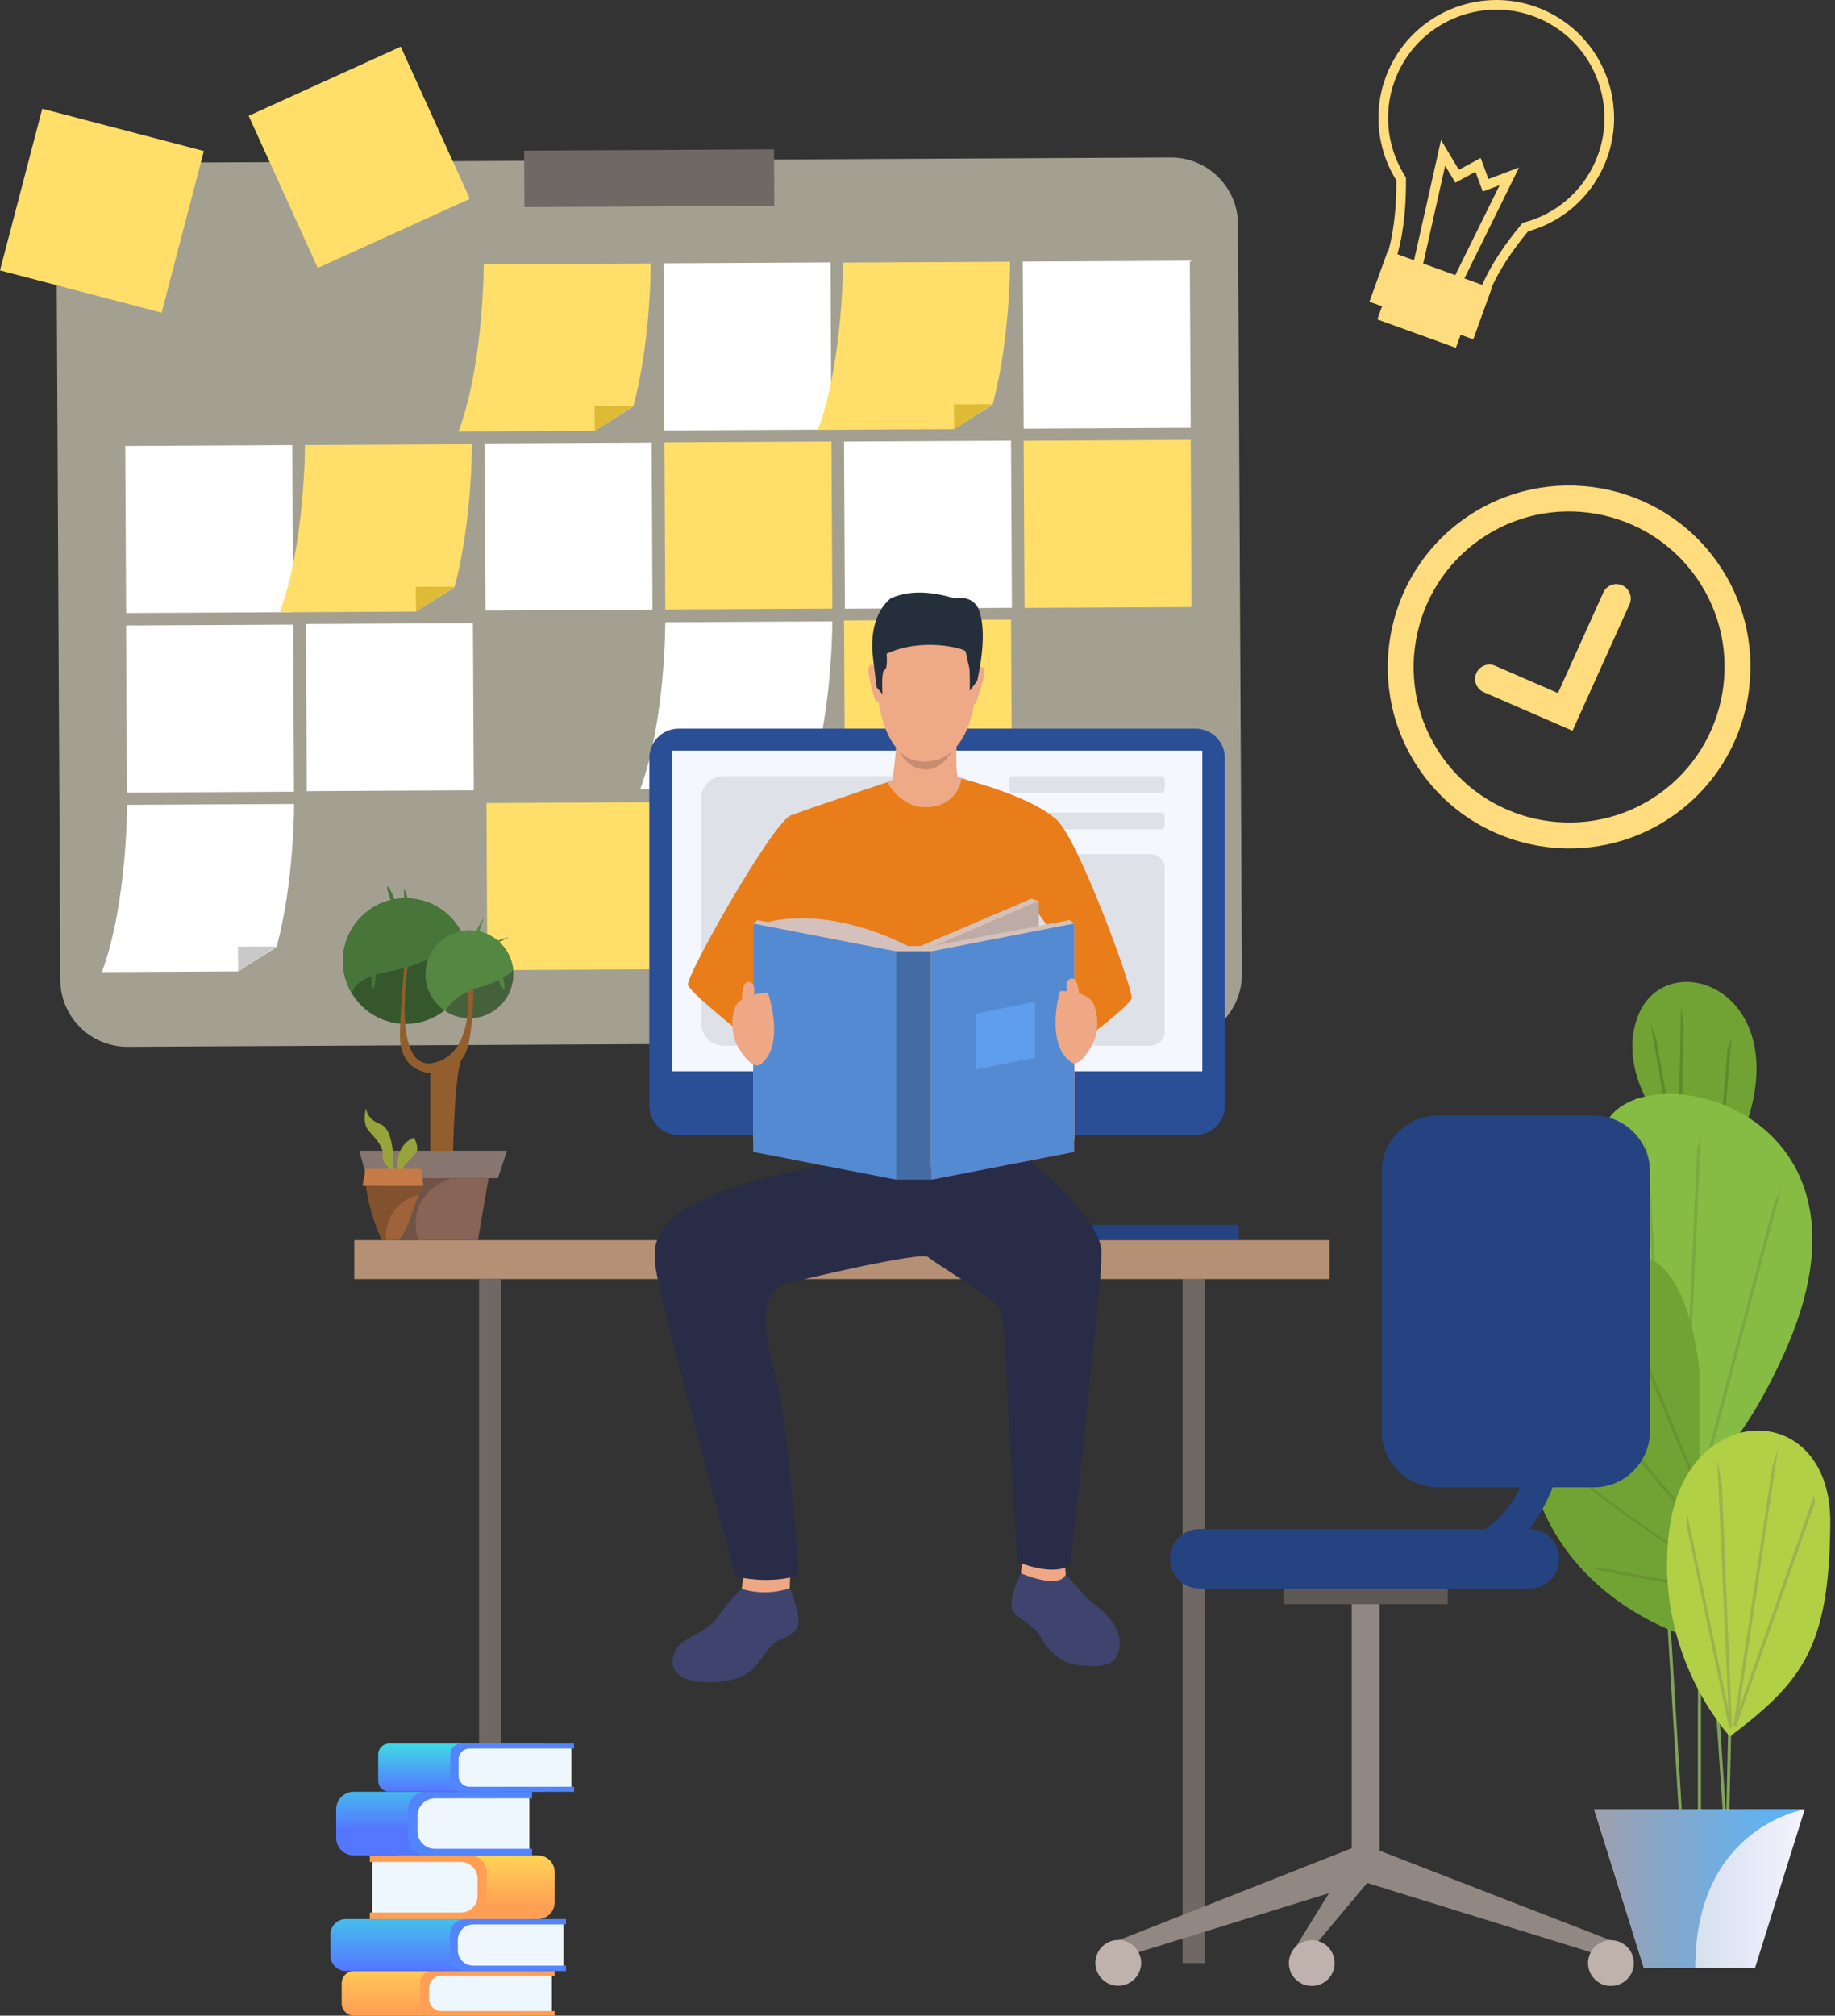 <svg width="184" height="202" viewBox="0 0 184 202" fill="none" xmlns="http://www.w3.org/2000/svg">
<rect x="0" y="0" width="184" height="202" fill="#333333" stroke="none"/>
<path d="M117.83 104.364L12.815 104.905C9.096 104.924 6.066 101.925 6.047 98.206L5.66 23.093C5.64 19.374 8.64 16.344 12.359 16.324L117.374 15.783C121.093 15.764 124.124 18.764 124.143 22.483L124.53 97.595C124.549 101.314 121.55 104.345 117.83 104.364Z" fill="#A3A092"/>
<path d="M77.613 14.967L52.555 15.098L52.585 20.756L77.642 20.626L77.613 14.967Z" fill="#706865"/>
<path d="M29.308 44.604L12.56 44.691L12.647 61.439L29.395 61.352L29.308 44.604Z" fill="white"/>
<path d="M20.441 15.133L4.237 10.896L-0 27.099L16.203 31.336L20.441 15.133Z" fill="#FFDF69"/>
<path d="M40.18 4.677L24.933 11.607L31.863 26.854L47.11 19.924L40.18 4.677Z" fill="#FFDF69"/>
<path d="M65.342 44.352L48.594 44.437L48.68 61.185L65.427 61.099L65.342 44.352Z" fill="white"/>
<path d="M83.37 44.243L66.622 44.33L66.709 61.078L83.457 60.991L83.37 44.243Z" fill="#FFDF69"/>
<path d="M83.276 26.303L66.528 26.39L66.615 43.137L83.363 43.05L83.276 26.303Z" fill="white"/>
<path d="M47.421 62.452L30.673 62.539L30.76 79.287L47.508 79.2L47.421 62.452Z" fill="white"/>
<path d="M65.526 80.394L48.778 80.48L48.864 97.227L65.611 97.142L65.526 80.394Z" fill="#FFDF69"/>
<path d="M29.393 62.596L12.645 62.682L12.73 79.429L29.478 79.344L29.393 62.596Z" fill="white"/>
<path d="M65.25 26.402C65.25 26.402 65.278 34.155 63.495 40.736L59.634 43.179L45.978 43.25C48.537 36.332 48.502 26.489 48.502 26.489L65.25 26.402Z" fill="#FFDF69"/>
<path d="M59.634 43.179L59.621 40.699L63.494 40.679L59.634 43.179Z" fill="#DEBA35"/>
<path d="M29.488 80.57C29.488 80.57 29.516 88.323 27.733 94.903L23.872 97.347L10.216 97.418C12.775 90.5 12.74 80.657 12.74 80.657L29.488 80.57Z" fill="white"/>
<path d="M23.872 97.348L23.859 94.868L27.732 94.848L23.872 97.348Z" fill="#C9C9C9"/>
<path d="M47.323 44.516C47.323 44.516 47.351 52.268 45.568 58.848L41.707 61.292L28.051 61.363C30.61 54.445 30.575 44.602 30.575 44.602L47.323 44.516Z" fill="#FFDF69"/>
<path d="M41.707 61.293L41.695 58.813L45.568 58.793L41.707 61.293Z" fill="#DEBA35"/>
<path d="M83.456 62.27C83.456 62.27 83.484 70.023 81.701 76.603L77.84 79.048L64.184 79.118C66.743 72.2 66.708 62.357 66.708 62.357L83.456 62.27Z" fill="white"/>
<path d="M77.84 79.047L77.827 76.567L81.7 76.546L77.84 79.047Z" fill="#C9C9C9"/>
<path d="M101.379 44.165L84.631 44.252L84.718 61L101.466 60.913L101.379 44.165Z" fill="white"/>
<path d="M101.38 62.091L84.632 62.178L84.719 78.926L101.467 78.839L101.38 62.091Z" fill="#FFDF69"/>
<path d="M119.393 44.089L102.645 44.175L102.731 60.922L119.478 60.837L119.393 44.089Z" fill="#FFDF69"/>
<path d="M119.307 26.129L102.559 26.216L102.646 42.964L119.394 42.877L119.307 26.129Z" fill="white"/>
<path d="M101.28 26.231C101.28 26.231 101.308 33.984 99.525 40.564L95.664 43.008L82.009 43.079C84.568 36.161 84.533 26.318 84.533 26.318L101.28 26.231Z" fill="#FFDF69"/>
<path d="M95.665 43.007L95.652 40.527L99.525 40.507L95.665 43.007Z" fill="#DEBA35"/>
<path d="M171.303 155.581L170.994 155.602L172.768 181.854L173.076 181.834L171.303 155.581Z" fill="#81A358"/>
<path d="M164.321 110.094L164.012 110.112L168.321 181.319L168.63 181.3L164.321 110.094Z" fill="#81A358"/>
<path d="M170.562 99.775H170.252V182.842H170.562V99.775Z" fill="#81A358"/>
<path d="M174.207 132.512L173.083 182.244L173.392 182.251L174.516 132.519L174.207 132.512Z" fill="#81A358"/>
<path d="M170.226 116.766C170.226 116.766 161.591 109.403 164.154 102.054C166.717 94.705 179.368 98.683 175.349 111.94C175.349 111.94 174.043 115.36 170.226 116.766Z" fill="#71A334"/>
<path d="M172.863 113.062L172.555 113.036L173.224 105.152L173.634 103.981L172.863 113.062Z" fill="#60892C"/>
<path d="M168.614 113.251L168.305 113.244L168.557 100.784L168.826 102.769L168.614 113.251Z" fill="#60892C"/>
<path d="M167.017 111.22L165.512 102.67L166.057 103.982L167.321 111.166L167.017 111.22Z" fill="#60892C"/>
<path d="M164.769 128.852C164.769 128.852 157.286 119.166 161.181 112.321C165.077 105.476 190.147 111.134 178.813 135.837C167.479 160.539 158.721 143.924 158.721 143.924L164.769 128.852Z" fill="#86BC44"/>
<path d="M171.324 146.494L171.025 146.415L177.824 120.833L178.635 118.988L171.324 146.494Z" fill="#7BA840"/>
<path d="M169.174 144.06L168.865 144.046L170.174 115.213L170.557 113.586L169.174 144.06Z" fill="#7BA840"/>
<path d="M166.152 134.604L164.867 113.987L165.285 115.717L166.461 134.584L166.152 134.604Z" fill="#7BA840"/>
<path d="M170.407 137.561C170.407 137.561 169.28 120.942 159.746 127.064C150.213 133.185 147.855 157.183 170.407 164.474V137.561Z" fill="#70A333"/>
<path d="M171.901 153.536L162.246 130.207L161.765 128.234L172.187 153.418L171.901 153.536Z" fill="#699331"/>
<path d="M173.474 155.182C172.609 155.15 171.184 154.072 169.116 151.886C167.504 150.183 165.52 147.818 163.218 144.857C159.301 139.819 156.899 136.331 156.864 136.28L155.993 134.505C156.028 134.556 159.551 139.637 163.463 144.668C169.97 153.038 172.505 154.837 173.485 154.873L173.474 155.182Z" fill="#699331"/>
<path d="M174.918 158.315C172.93 158.315 168.865 156.107 162.834 151.752C158.357 148.519 154.406 145.244 154.366 145.211L155.605 145.821C157.109 147.042 170.315 158.006 174.918 158.006L174.918 158.315Z" fill="#699331"/>
<path d="M161.436 157.253C161.673 157.383 163.115 157.622 166.835 158.263C168.908 158.62 173.964 159.456 176.135 159.509L176.127 159.818C173.906 159.764 168.751 158.908 166.638 158.543C164.922 158.246 163.182 157.923 161.863 157.656C159.755 157.23 159.681 157.152 159.631 157.1L161.436 157.253Z" fill="#699331"/>
<path d="M173.467 174.02C173.467 174.02 165.589 165.719 167.434 152.966C169.28 140.213 183.631 140.227 183.528 152.616C183.426 165.005 180.829 168.451 173.467 174.02Z" fill="#B1D045"/>
<path d="M174.085 173.014L173.813 172.94L177.744 146.867L178.302 145.114L174.374 171.302L181.931 149.779L181.989 150.571L174.085 173.014Z" fill="#9EB24E"/>
<path d="M173.386 173.21L169.166 153.035L169.131 151.481L173.316 171.341L172.196 146.194L172.653 148.764L173.672 173.13L173.386 173.21Z" fill="#9EB24E"/>
<path d="M180.966 181.327L175.979 197.218H164.835L159.848 181.327H180.966Z" fill="url(#paint0_linear_8479_11283)"/>
<path d="M180.966 181.327C180.966 181.327 169.988 183.058 169.988 197.218H164.836L159.849 181.327H180.966Z" fill="url(#paint1_linear_8479_11283)"/>
<path d="M162.963 198.46L162.963 198.459C162.964 198.456 162.964 198.453 162.965 198.45L162.963 198.46Z" fill="#454342"/>
<path d="M157.678 73.233L148.776 69.364C148.047 69.047 147.712 68.198 148.029 67.468C148.346 66.738 149.195 66.404 149.925 66.721L156.22 69.457L160.765 59.383C161.092 58.657 161.946 58.335 162.671 58.662C163.396 58.989 163.719 59.843 163.392 60.568L157.678 73.233Z" fill="#FFDC7D"/>
<path d="M167.798 81.727C159.59 87.495 148.219 85.51 142.452 77.302C136.684 69.094 138.669 57.724 146.877 51.956C155.085 46.188 166.456 48.173 172.223 56.382C177.991 64.59 176.006 75.96 167.798 81.727ZM148.372 54.082C141.336 59.026 139.635 68.772 144.578 75.807C149.522 82.843 159.268 84.545 166.303 79.601C173.339 74.657 175.041 64.911 170.097 57.876C165.153 50.84 155.407 49.139 148.372 54.082Z" fill="#FFDC7D"/>
<path d="M142.377 31.21C141.199 30.69 140.234 29.842 139.63 28.788C138.945 27.592 138.804 26.274 139.231 25.076C139.9 22.656 140.029 19.955 140.014 18.068C137.94 14.739 137.645 10.627 139.23 7.04C141.862 1.081 148.852 -1.625 154.811 1.008C160.77 3.64 163.476 10.63 160.843 16.589C159.41 19.832 156.638 22.231 153.222 23.188C151.591 25.154 150.36 27.045 149.562 28.813C148.665 31.255 145.634 32.405 142.793 31.377C142.652 31.326 142.513 31.27 142.377 31.21ZM154.42 1.891C148.949 -0.526 142.531 1.959 140.114 7.43C138.641 10.763 138.936 14.59 140.903 17.666L140.978 17.783L140.979 17.921C141.002 19.88 140.877 22.759 140.158 25.352L140.146 25.387C139.809 26.319 139.924 27.356 140.469 28.307C141.029 29.285 141.971 30.053 143.122 30.468C145.469 31.317 147.953 30.419 148.659 28.466L148.665 28.448L148.673 28.432C149.523 26.544 150.837 24.533 152.578 22.452L152.676 22.335L152.824 22.295C156.023 21.442 158.624 19.22 159.959 16.198C162.376 10.727 159.891 4.309 154.42 1.891Z" fill="#FFDC7D"/>
<path d="M141.657 26.681L144.496 14.028L146.286 17.018L148.471 15.832L149.249 17.946L152.323 16.78L146.581 28.426L145.714 27.999L150.371 18.554L148.679 19.196L147.95 17.215L145.932 18.309L144.91 16.601L142.601 26.893L141.657 26.681Z" fill="#FFDC7D"/>
<path d="M147.135 31.684L139.254 28.834L138.106 32.01L145.986 34.86L147.135 31.684Z" fill="#FFDC7D"/>
<path d="M149.576 28.896L139.162 25.129L137.313 30.241L147.728 34.008L149.576 28.896Z" fill="#FFDC7D"/>
<path d="M98.814 124.258H124.206V122.751H98.814V124.258Z" fill="#254380"/>
<path d="M120.803 128.181H118.578V196.731H120.803V128.181Z" fill="#706865"/>
<path d="M85.138 124.476H102.789V122.323H85.138V124.476Z" fill="#CCBDB7"/>
<path d="M90.622 124.258H97.305V103.958H90.622V124.258Z" fill="#FFAA55"/>
<path d="M35.524 128.181H133.315V124.284L35.524 124.284V128.181Z" fill="#B59074"/>
<path d="M108.291 109.62C108.295 109.619 108.298 109.618 108.303 109.619C108.253 109.641 108.246 109.643 108.291 109.62Z" fill="#323657"/>
<path d="M161.529 194.456L160.948 196.091L136.385 188.48L137.562 185.168L161.529 194.456Z" fill="#918783"/>
<path d="M135.542 187.315H138.334V160.61H135.542V187.315Z" fill="#918783"/>
<path d="M128.704 160.764H145.171V159.191H128.704V160.764Z" fill="#5E5854"/>
<path d="M112.13 194.456L112.711 196.091L137.275 188.48L136.195 184.961L112.13 194.456Z" fill="#918783"/>
<path d="M129.437 195.916V197.818L137.275 188.48L136.195 184.961L129.437 195.916Z" fill="#918783"/>
<path d="M112.658 198.944C113.892 198.652 114.656 197.416 114.365 196.182C114.073 194.948 112.837 194.184 111.603 194.475C110.369 194.767 109.605 196.003 109.896 197.237C110.188 198.471 111.424 199.235 112.658 198.944Z" fill="#BFB2AC"/>
<path d="M133.157 198.354C134.054 197.457 134.054 196.004 133.157 195.107C132.261 194.211 130.808 194.211 129.911 195.107C129.015 196.004 129.015 197.457 129.911 198.354C130.808 199.25 132.261 199.25 133.157 198.354Z" fill="#BFB2AC"/>
<path d="M159.234 196.731C159.234 197.998 160.261 199.026 161.529 199.026C162.797 199.026 163.825 197.999 163.825 196.731C163.825 195.463 162.797 194.435 161.529 194.435C160.261 194.435 159.234 195.463 159.234 196.731Z" fill="#BFB2AC"/>
<path d="M120.267 159.19H153.393C155.018 159.19 156.335 157.873 156.335 156.248V156.172C156.335 154.547 155.018 153.229 153.393 153.229H120.267C118.642 153.229 117.324 154.547 117.324 156.172V156.248C117.324 157.873 118.641 159.19 120.267 159.19Z" fill="#254380"/>
<path d="M48.035 196.73H50.26L50.26 128.181H48.035L48.035 196.73Z" fill="#706865"/>
<path d="M68.042 113.737H119.884C121.506 113.737 122.82 112.422 122.82 110.801V75.958C122.82 74.337 121.506 73.023 119.884 73.023H68.042C66.421 73.023 65.107 74.337 65.107 75.958V110.801C65.107 112.422 66.421 113.737 68.042 113.737Z" fill="#2B4F96"/>
<path d="M67.367 107.357H120.56V75.224H67.367V107.357Z" fill="#F5F7FF"/>
<path d="M78.599 124.336V123.611C78.599 123.611 79.618 119.105 86.823 119.105C94.027 119.105 93.882 124.336 93.882 124.336L78.599 124.336Z" fill="#FFC655"/>
<path d="M144.196 149.054H159.798C162.919 149.054 165.449 146.525 165.449 143.405V117.444C165.449 114.324 162.919 111.794 159.798 111.794H144.196C141.075 111.794 138.546 114.324 138.546 117.444V143.405C138.546 146.525 141.075 149.054 144.196 149.054Z" fill="#254380"/>
<path d="M143.313 157.707C147.279 157.707 150.496 156.374 152.876 153.747C158.254 147.81 157.287 137.372 157.243 136.931C157.162 136.108 156.427 135.507 155.606 135.589C154.784 135.67 154.183 136.403 154.264 137.225C154.276 137.344 155.133 146.805 150.651 151.744C148.838 153.742 146.438 154.713 143.313 154.713C142.486 154.713 141.816 155.383 141.816 156.21C141.816 157.036 142.486 157.707 143.313 157.707Z" fill="#254380"/>
<path d="M101.628 79.48H116.368C116.6 79.48 116.789 79.292 116.789 79.059V78.204C116.789 77.971 116.6 77.783 116.368 77.783H101.628C101.395 77.783 101.207 77.971 101.207 78.204V79.059C101.207 79.292 101.395 79.48 101.628 79.48Z" fill="#DFE1E8"/>
<path d="M101.628 83.122H116.368C116.6 83.122 116.789 82.933 116.789 82.701V81.845C116.789 81.612 116.6 81.424 116.368 81.424H101.628C101.395 81.424 101.207 81.612 101.207 81.845V82.701C101.207 82.933 101.395 83.122 101.628 83.122Z" fill="#DFE1E8"/>
<path d="M102.622 104.797H115.373C116.155 104.797 116.789 104.163 116.789 103.382V87.015C116.789 86.234 116.155 85.6 115.373 85.6H102.622C101.84 85.6 101.207 86.234 101.207 87.015V103.382C101.207 104.163 101.841 104.797 102.622 104.797Z" fill="#DFE1E8"/>
<path d="M72.554 104.797H95.822C97.059 104.797 98.061 103.794 98.061 102.557V80.022C98.061 78.785 97.059 77.783 95.822 77.783H72.554C71.317 77.783 70.314 78.785 70.314 80.022V102.557C70.314 103.794 71.317 104.797 72.554 104.797Z" fill="#DFE1E8"/>
<path d="M40.678 102.611C44.155 102.611 46.974 99.792 46.974 96.315C46.974 95.376 46.769 94.486 46.4 93.686C45.404 91.521 43.217 90.018 40.678 90.018C37.2 90.018 34.381 92.837 34.381 96.315C34.381 97.508 34.713 98.625 35.291 99.577C36.395 101.395 38.394 102.611 40.678 102.611Z" fill="#36572B"/>
<path d="M47.072 102.046C49.505 102.046 51.478 100.073 51.478 97.639C51.478 97.499 51.472 97.36 51.459 97.223C51.249 94.985 49.365 93.233 47.072 93.233C44.639 93.233 42.666 95.206 42.666 97.639C42.666 99.182 43.46 100.54 44.66 101.326C45.353 101.781 46.182 102.046 47.072 102.046Z" fill="#45613C"/>
<path d="M40.575 96.646C40.575 96.646 40.224 99.57 40.107 103.547C39.99 107.524 43.148 107.524 43.148 107.524V122.092H45.341C45.341 122.092 45.289 107.233 46.38 106.037C47.472 104.841 47.472 99.174 47.472 99.174L46.849 98.81C46.849 98.81 47.784 105.517 43.521 106.505C39.258 107.493 40.87 96.939 40.87 96.939L40.575 96.646Z" fill="#925E2E"/>
<path d="M39.118 97.328C42.733 96.653 45.113 95.09 46.4 93.686C45.404 91.521 43.217 90.018 40.678 90.018C37.2 90.018 34.381 92.837 34.381 96.315C34.381 97.508 34.713 98.625 35.291 99.577C35.464 98.72 36.402 97.835 39.118 97.328Z" fill="#48753A"/>
<path d="M48.359 98.848C49.82 98.427 50.809 97.849 51.459 97.223C51.249 94.985 49.365 93.233 47.072 93.233C44.639 93.233 42.666 95.206 42.666 97.639C42.666 99.182 43.46 100.54 44.66 101.326C45.106 100.483 46.117 99.494 48.359 98.848Z" fill="#538742"/>
<path d="M50.839 115.319H36.023L36.786 118.069H49.923L50.839 115.319Z" fill="#877670"/>
<path d="M48.989 118.069H37.992L39.52 124.289H47.92L48.989 118.069Z" fill="#876455"/>
<path d="M47.472 93.787L47.852 93.904C47.852 93.904 48.45 92.279 48.489 92.058C48.528 91.837 47.472 93.787 47.472 93.787Z" fill="#538742"/>
<path d="M51.063 93.904L49.178 94.476C49.178 94.476 49.191 94.645 49.438 94.645C49.685 94.645 51.063 93.904 51.063 93.904Z" fill="#538742"/>
<path d="M50.413 97.856H49.932C49.932 97.856 50.023 98.57 50.413 99.025C50.803 99.48 50.413 97.856 50.413 97.856Z" fill="#538742"/>
<path d="M38.845 88.835C38.65 88.978 39.534 91.135 39.534 91.135H39.976C39.976 91.135 39.04 88.692 38.845 88.835Z" fill="#48753A"/>
<path d="M40.899 90.603C40.977 90.018 40.522 89.03 40.522 89.03V90.512C40.522 90.512 40.821 91.188 40.899 90.603Z" fill="#48753A"/>
<path d="M37.415 99.105C37.688 98.882 37.701 96.919 37.701 96.919L37.272 97.075C37.272 97.075 37.142 99.328 37.415 99.105Z" fill="#48753A"/>
<path d="M45.346 118.069H37.992L39.52 124.289H41.928C40.567 119.284 45.346 118.069 45.346 118.069Z" fill="#715346"/>
<path d="M39.906 124.288C40.509 124.037 41.484 121.188 41.953 119.713C42.119 119.189 42.222 118.839 42.222 118.839H36.704C37.181 122.245 38.339 124.288 38.339 124.288L39.906 124.288Z" fill="#9E633A"/>
<path d="M40.349 117.143C40.349 116.944 41.234 116.115 41.677 115.573C42.12 115.031 41.507 114.003 41.507 114.003C39.531 114.82 39.872 117.143 39.872 117.143C39.872 117.143 40.349 117.341 40.349 117.143Z" fill="#97A43C"/>
<path d="M39.225 117.23H39.463C39.463 117.23 39.633 113.219 38.169 112.675C36.704 112.13 36.704 111.04 36.704 111.04C36.704 111.04 36.262 112.538 36.977 113.321C37.692 114.105 38.509 115.024 38.373 115.774C38.237 116.523 39.225 117.23 39.225 117.23Z" fill="#97A43C"/>
<path d="M41.953 119.713C42.119 119.189 42.222 118.839 42.222 118.839H36.704C37.181 122.245 38.339 124.288 38.339 124.288H38.699C38.632 121.099 40.732 120.052 41.953 119.713Z" fill="#82522F"/>
<path d="M42.221 117.143H36.663L36.346 118.839H42.447L42.221 117.143Z" fill="#C67B47"/>
<path d="M52.418 201.999H35.494C34.812 201.999 34.259 201.446 34.259 200.764V198.76C34.259 198.078 34.812 197.525 35.494 197.525H52.418V201.999Z" fill="url(#paint2_linear_8479_11283)"/>
<path d="M55.324 197.986V201.539H55.621V202H43.353C42.672 202 42.119 201.447 42.119 200.765V198.76C42.119 198.078 42.672 197.525 43.353 197.525H55.621V197.986L55.324 197.986Z" fill="#FF9F55"/>
<path d="M55.324 201.539H44.259C43.577 201.539 43.024 200.986 43.024 200.304V199.221C43.024 198.539 43.577 197.986 44.259 197.986H55.324V201.539Z" fill="#EFF7FE"/>
<path d="M53.209 197.525H34.681C33.824 197.525 33.13 196.83 33.13 195.973V193.873C33.13 193.016 33.824 192.321 34.681 192.321H53.209V197.525Z" fill="url(#paint3_linear_8479_11283)"/>
<path d="M56.495 192.857V196.99H56.751V197.526H46.674C45.817 197.526 45.122 196.831 45.122 195.974V193.874C45.122 193.016 45.817 192.322 46.674 192.322H56.751V192.858L56.495 192.857Z" fill="#5284FC"/>
<path d="M56.495 196.99H47.454C46.597 196.99 45.902 196.295 45.902 195.438V194.409C45.902 193.552 46.597 192.857 47.454 192.857H56.495V196.99Z" fill="#EFF7FE"/>
<path d="M39.86 192.32H53.942C54.87 192.32 55.621 191.568 55.621 190.641V187.62C55.621 186.692 54.869 185.94 53.942 185.94H39.86V192.32Z" fill="url(#paint4_linear_8479_11283)"/>
<path d="M37.337 186.597V191.664H37.08V192.321H47.12C48.047 192.321 48.799 191.569 48.799 190.641V187.62C48.799 186.693 48.047 185.941 47.12 185.941H37.08V186.598L37.337 186.597Z" fill="#FF9F55"/>
<path d="M37.338 191.664H46.216C47.138 191.664 47.885 190.916 47.885 189.995V188.266C47.885 187.344 47.138 186.597 46.216 186.597H37.338V191.664Z" fill="#EFF7FE"/>
<path d="M50.405 185.939H35.473C34.498 185.939 33.708 185.148 33.708 184.173V181.324C33.708 180.349 34.498 179.559 35.473 179.559H50.405V185.939Z" fill="url(#paint5_linear_8479_11283)"/>
<path d="M53.077 180.216V185.282H53.35V185.939H42.701C41.725 185.939 40.935 185.149 40.935 184.174V181.324C40.935 180.35 41.725 179.559 42.701 179.559H53.35V180.216H53.077Z" fill="#5284FC"/>
<path d="M53.077 185.282H43.62C42.649 185.282 41.862 184.495 41.862 183.524V181.974C41.862 181.003 42.649 180.216 43.62 180.216H53.077V185.282Z" fill="#EFF7FE"/>
<path d="M54.616 179.557H39.015C38.41 179.557 37.919 179.067 37.919 178.462V175.825C37.919 175.22 38.41 174.729 39.015 174.729H54.616L54.616 179.557Z" fill="url(#paint6_linear_8479_11283)"/>
<path d="M57.289 175.227V179.061H57.562V179.558H46.243C45.637 179.558 45.147 179.067 45.147 178.462V175.826C45.147 175.221 45.637 174.73 46.243 174.73H57.562V175.227L57.289 175.227Z" fill="#5284FC"/>
<path d="M57.289 179.061H47.075C46.47 179.061 45.98 178.571 45.98 177.965V176.323C45.98 175.718 46.47 175.227 47.075 175.227H57.289V179.061Z" fill="#EFF7FE"/>
<path d="M106.192 82.434L102.861 94.385C102.747 94.772 102.611 95.249 102.466 95.803L102.46 95.824C102.458 95.829 102.457 95.834 102.456 95.839C101.901 97.969 101.212 101.216 101.008 104.824C100.869 107.283 101.325 117.17 101.325 117.17C101.325 117.17 96.284 119.051 88.742 118.575C88.742 118.575 81.492 120.208 82.153 115.234C83.904 102.069 81.329 94.818 81.1 93.496C81.1 93.496 79.999 87.101 79.21 81.744C81.493 80.894 91.246 77.615 91.246 77.615L96.297 77.993C96.297 77.993 103.974 79.883 106.192 82.434Z" fill="#E87D1A"/>
<path d="M93.78 60.721C93.78 60.721 98.711 61.553 97.874 69.273C97.038 76.993 92.686 76.312 92.394 76.301C92.103 76.29 88.016 76.394 87.801 66.955C87.801 66.955 87.738 59.977 93.78 60.721Z" fill="#EEA987"/>
<path d="M95.94 74.063C95.94 74.063 95.77 77.24 96.07 77.931C96.37 78.623 92.111 80.811 89.464 78.318C89.464 78.318 89.999 74.845 89.833 73.619C89.666 72.393 95.94 74.063 95.94 74.063Z" fill="#EEA987"/>
<path d="M97.974 67.091C97.974 67.091 98.521 66.519 98.713 67.106C98.905 67.693 97.839 70.295 97.906 70.413C97.906 70.413 97.805 70.639 97.676 70.513C97.548 70.386 97.974 67.091 97.974 67.091Z" fill="#EEA987"/>
<path d="M87.857 66.883C87.857 66.883 87.333 66.289 87.118 66.868C86.902 67.446 87.69 70.044 87.788 70.205C87.788 70.205 87.958 70.472 88.092 70.351C88.225 70.23 87.857 66.883 87.857 66.883Z" fill="#EEA987"/>
<path d="M98.289 66.435C98.12 67.491 97.959 68.276 97.959 68.276L97.241 69.213C97.241 69.213 97.284 67.141 97.174 66.816C97.133 66.692 97.084 66.474 97.034 66.237C96.951 65.847 96.867 65.406 96.809 65.259C96.717 65.024 92.583 63.817 88.901 65.512C88.901 65.512 88.932 65.831 88.93 66.187C88.928 66.6 88.883 67.064 88.693 67.133C88.34 67.262 88.488 69.559 88.488 69.559L87.914 68.896C87.914 68.896 87.748 67.697 87.584 66.318C87.584 66.318 87.584 66.315 87.583 66.308C87.546 65.987 87.508 65.656 87.472 65.328C87.39 63.941 87.527 61.423 89.333 59.944C90.551 59.423 92.496 58.979 95.74 59.972C95.74 59.972 96.483 60.022 96.692 60.222C98.712 62.445 98.289 66.435 98.289 66.435Z" fill="#252E3B"/>
<path d="M90.171 75.269C90.171 75.269 90.958 76.362 92.786 76.32C94.615 76.279 95.409 75.326 95.409 75.326C95.409 75.326 94.543 77.136 92.778 77.117C91.013 77.098 90.171 75.269 90.171 75.269Z" fill="#C78D71"/>
<path d="M88.961 78.385C88.961 78.385 90.274 80.896 92.79 80.903C95.311 80.909 96.294 79.098 96.403 78.019C96.403 78.019 92.841 76.51 88.961 78.385Z" fill="#EEA987"/>
<path d="M100.719 105.092C100.719 105.092 100.072 107.603 102.834 108.529C102.834 108.529 113.362 101.085 113.478 100.008C113.585 99.011 107.842 83.272 105.744 81.988L103.676 91.076C103.928 91.002 107.498 96.389 107.514 97.489C107.536 98.963 100.719 105.092 100.719 105.092Z" fill="#E87D1A"/>
<path d="M83.617 105.737C83.617 105.737 84.264 108.248 81.501 109.175C81.501 109.175 69.094 99.745 68.978 98.668C68.871 97.671 77.113 83.028 79.211 81.744L81.414 91.449C81.161 91.375 76.463 96.902 76.447 98.002C76.425 99.476 83.617 105.737 83.617 105.737Z" fill="#E87D1A"/>
<path d="M74.379 159.234C74.379 159.234 73.063 160.387 71.882 162.158C70.701 163.93 67.566 164.024 67.432 166.442C67.298 168.86 71.694 168.935 74.003 168.148C76.311 167.36 76.66 164.998 78.056 164.408C79.452 163.817 80.177 163.339 80.069 162.186C79.962 161.034 79.189 159.162 79.189 159.162C79.189 159.162 78.322 159.439 77.812 159.495C77.302 159.551 75.587 159.571 74.379 159.234Z" fill="#3F446E"/>
<path d="M106.865 157.792C106.865 157.792 108.076 159.132 108.792 159.944C109.508 160.755 112.251 162.207 112.266 164.618C112.282 167.232 110.242 167.003 108.428 166.908C106.613 166.812 105.138 165.558 104.374 164.078C103.61 162.598 101.577 162.209 101.434 161.015C101.291 159.821 102.376 157.672 102.376 157.672L106.865 157.792Z" fill="#3F446E"/>
<path d="M102.611 155.446L102.376 157.672C102.376 157.672 106.164 159.323 106.865 157.792L106.702 155.81L102.611 155.446Z" fill="#EEA886"/>
<path d="M74.585 157.622L74.378 159.233C74.378 159.233 76.668 160.042 79.189 159.161L79.24 157.729L74.585 157.622Z" fill="#EEA886"/>
<path d="M103.031 116.086C103.031 116.086 110.394 122.097 110.441 125.422C110.488 128.746 109.213 137.965 109.119 139.791C109.026 141.617 107.309 156.836 107.309 156.836C107.309 156.836 105.982 158.069 102.002 156.524C102.002 156.524 101.123 142.091 101.029 140.546C100.936 139.001 100.936 131.884 100.046 130.854C99.157 129.823 93.772 126.593 93.069 125.984C92.367 125.375 80.131 128.296 78.849 128.628C75.529 129.489 77.043 135.266 77.777 137.855C79.006 142.188 80.08 157.835 80.08 157.835C80.08 157.835 77.715 158.842 73.754 157.991C73.754 157.991 65.977 129.739 65.727 126.929C65.477 124.12 64.876 119.977 84.043 116.455L103.031 116.086Z" fill="#292C47"/>
<path d="M93.367 94.819H89.857V116.153H93.367V94.819Z" fill="#D4C1BB"/>
<path d="M107.705 92.554V114.235L93.367 116.922V94.819L107.265 92.214L107.705 92.554Z" fill="#D4C1BB"/>
<path d="M93.367 94.819H89.857V116.922H93.367V94.819Z" fill="#D4C1BB"/>
<path d="M107.705 115.437L93.367 118.219V95.337L107.705 92.555V115.437Z" fill="#D44040"/>
<path d="M75.526 92.554V114.235L89.865 116.922V94.819L75.966 92.214L75.526 92.554Z" fill="#D4C1BB"/>
<path d="M75.526 115.437L89.865 118.219V95.337L75.526 92.555V115.437Z" fill="#548AD1"/>
<path d="M93.367 95.335H89.857V118.218H93.367V95.335Z" fill="#426CA3"/>
<path d="M76.998 99.48C76.998 99.48 74.222 99.52 73.691 100.993C73.159 102.466 73.532 104.102 73.929 104.803C74.326 105.503 75.486 107.272 76.275 106.654C78.808 104.67 76.998 99.48 76.998 99.48Z" fill="#EEA886"/>
<path d="M74.407 100.151C74.407 100.151 74.335 98.286 75.121 98.413C75.906 98.541 75.554 99.87 75.554 99.87L74.407 100.151Z" fill="#EEA886"/>
<path d="M91.904 94.978L103.417 90.068L104.171 90.309L92.682 95.26L91.904 94.978Z" fill="#D4C1BB"/>
<path d="M104.171 90.309V92.966L93.367 94.964L104.171 90.309Z" fill="#BDABA6"/>
<path d="M107.705 92.554V114.235L93.367 116.922V94.819L107.265 92.214L107.705 92.554Z" fill="#D4C1BB"/>
<path d="M107.705 115.437L93.367 118.219V95.337L107.705 92.555V115.437Z" fill="#548AD1"/>
<path d="M103.797 105.992L97.833 107.186V101.582L103.797 100.388V105.992Z" fill="#5F9DED"/>
<path d="M106.28 99.32C106.28 99.32 109.053 99.206 109.666 100.647C110.279 102.089 109.997 103.743 109.64 104.465C109.283 105.186 108.222 107.016 107.4 106.443C104.761 104.604 106.28 99.32 106.28 99.32Z" fill="#EEA886"/>
<path d="M108.203 99.774C108.203 99.774 108.171 97.908 107.394 98.078C106.617 98.249 107.042 99.556 107.042 99.556L108.203 99.774Z" fill="#EEA886"/>
<path d="M77.026 92.413C77.026 92.413 82.65 90.589 91.06 94.819L89.553 95.129L77.026 92.413Z" fill="#D4C1BB"/>
<path d="M95.74 59.972C95.74 59.972 97.598 59.517 98.194 61.218C99.109 63.825 97.959 68.276 97.959 68.276L95.74 59.972Z" fill="#252E3B"/>
<defs>
<linearGradient id="paint0_linear_8479_11283" x1="159.848" y1="189.272" x2="180.966" y2="189.272" gradientUnits="userSpaceOnUse">
<stop stop-color="#BAD0DE"/>
<stop offset="1" stop-color="#F5F2FF"/>
</linearGradient>
<linearGradient id="paint1_linear_8479_11283" x1="159.849" y1="189.272" x2="180.966" y2="189.272" gradientUnits="userSpaceOnUse">
<stop stop-color="#9FA0AD"/>
<stop offset="0.995" stop-color="#55B5FF"/>
</linearGradient>
<linearGradient id="paint2_linear_8479_11283" x1="43.338" y1="201.602" x2="43.338" y2="196.804" gradientUnits="userSpaceOnUse">
<stop stop-color="#FF9F55"/>
<stop offset="1" stop-color="#FFD255"/>
</linearGradient>
<linearGradient id="paint3_linear_8479_11283" x1="43.169" y1="190.782" x2="43.169" y2="197.425" gradientUnits="userSpaceOnUse">
<stop stop-color="#40D5E6"/>
<stop offset="1" stop-color="#5577FF"/>
</linearGradient>
<linearGradient id="paint4_linear_8479_11283" x1="47.741" y1="191.101" x2="47.741" y2="186.134" gradientUnits="userSpaceOnUse">
<stop stop-color="#FF9F55"/>
<stop offset="1" stop-color="#FFD255"/>
</linearGradient>
<linearGradient id="paint5_linear_8479_11283" x1="42.056" y1="177.748" x2="42.056" y2="183.327" gradientUnits="userSpaceOnUse">
<stop stop-color="#40D5E6"/>
<stop offset="1" stop-color="#5577FF"/>
</linearGradient>
<linearGradient id="paint6_linear_8479_11283" x1="46.268" y1="174.997" x2="46.268" y2="179.459" gradientUnits="userSpaceOnUse">
<stop stop-color="#40D5E6"/>
<stop offset="1" stop-color="#5577FF"/>
</linearGradient>
</defs>
</svg>
